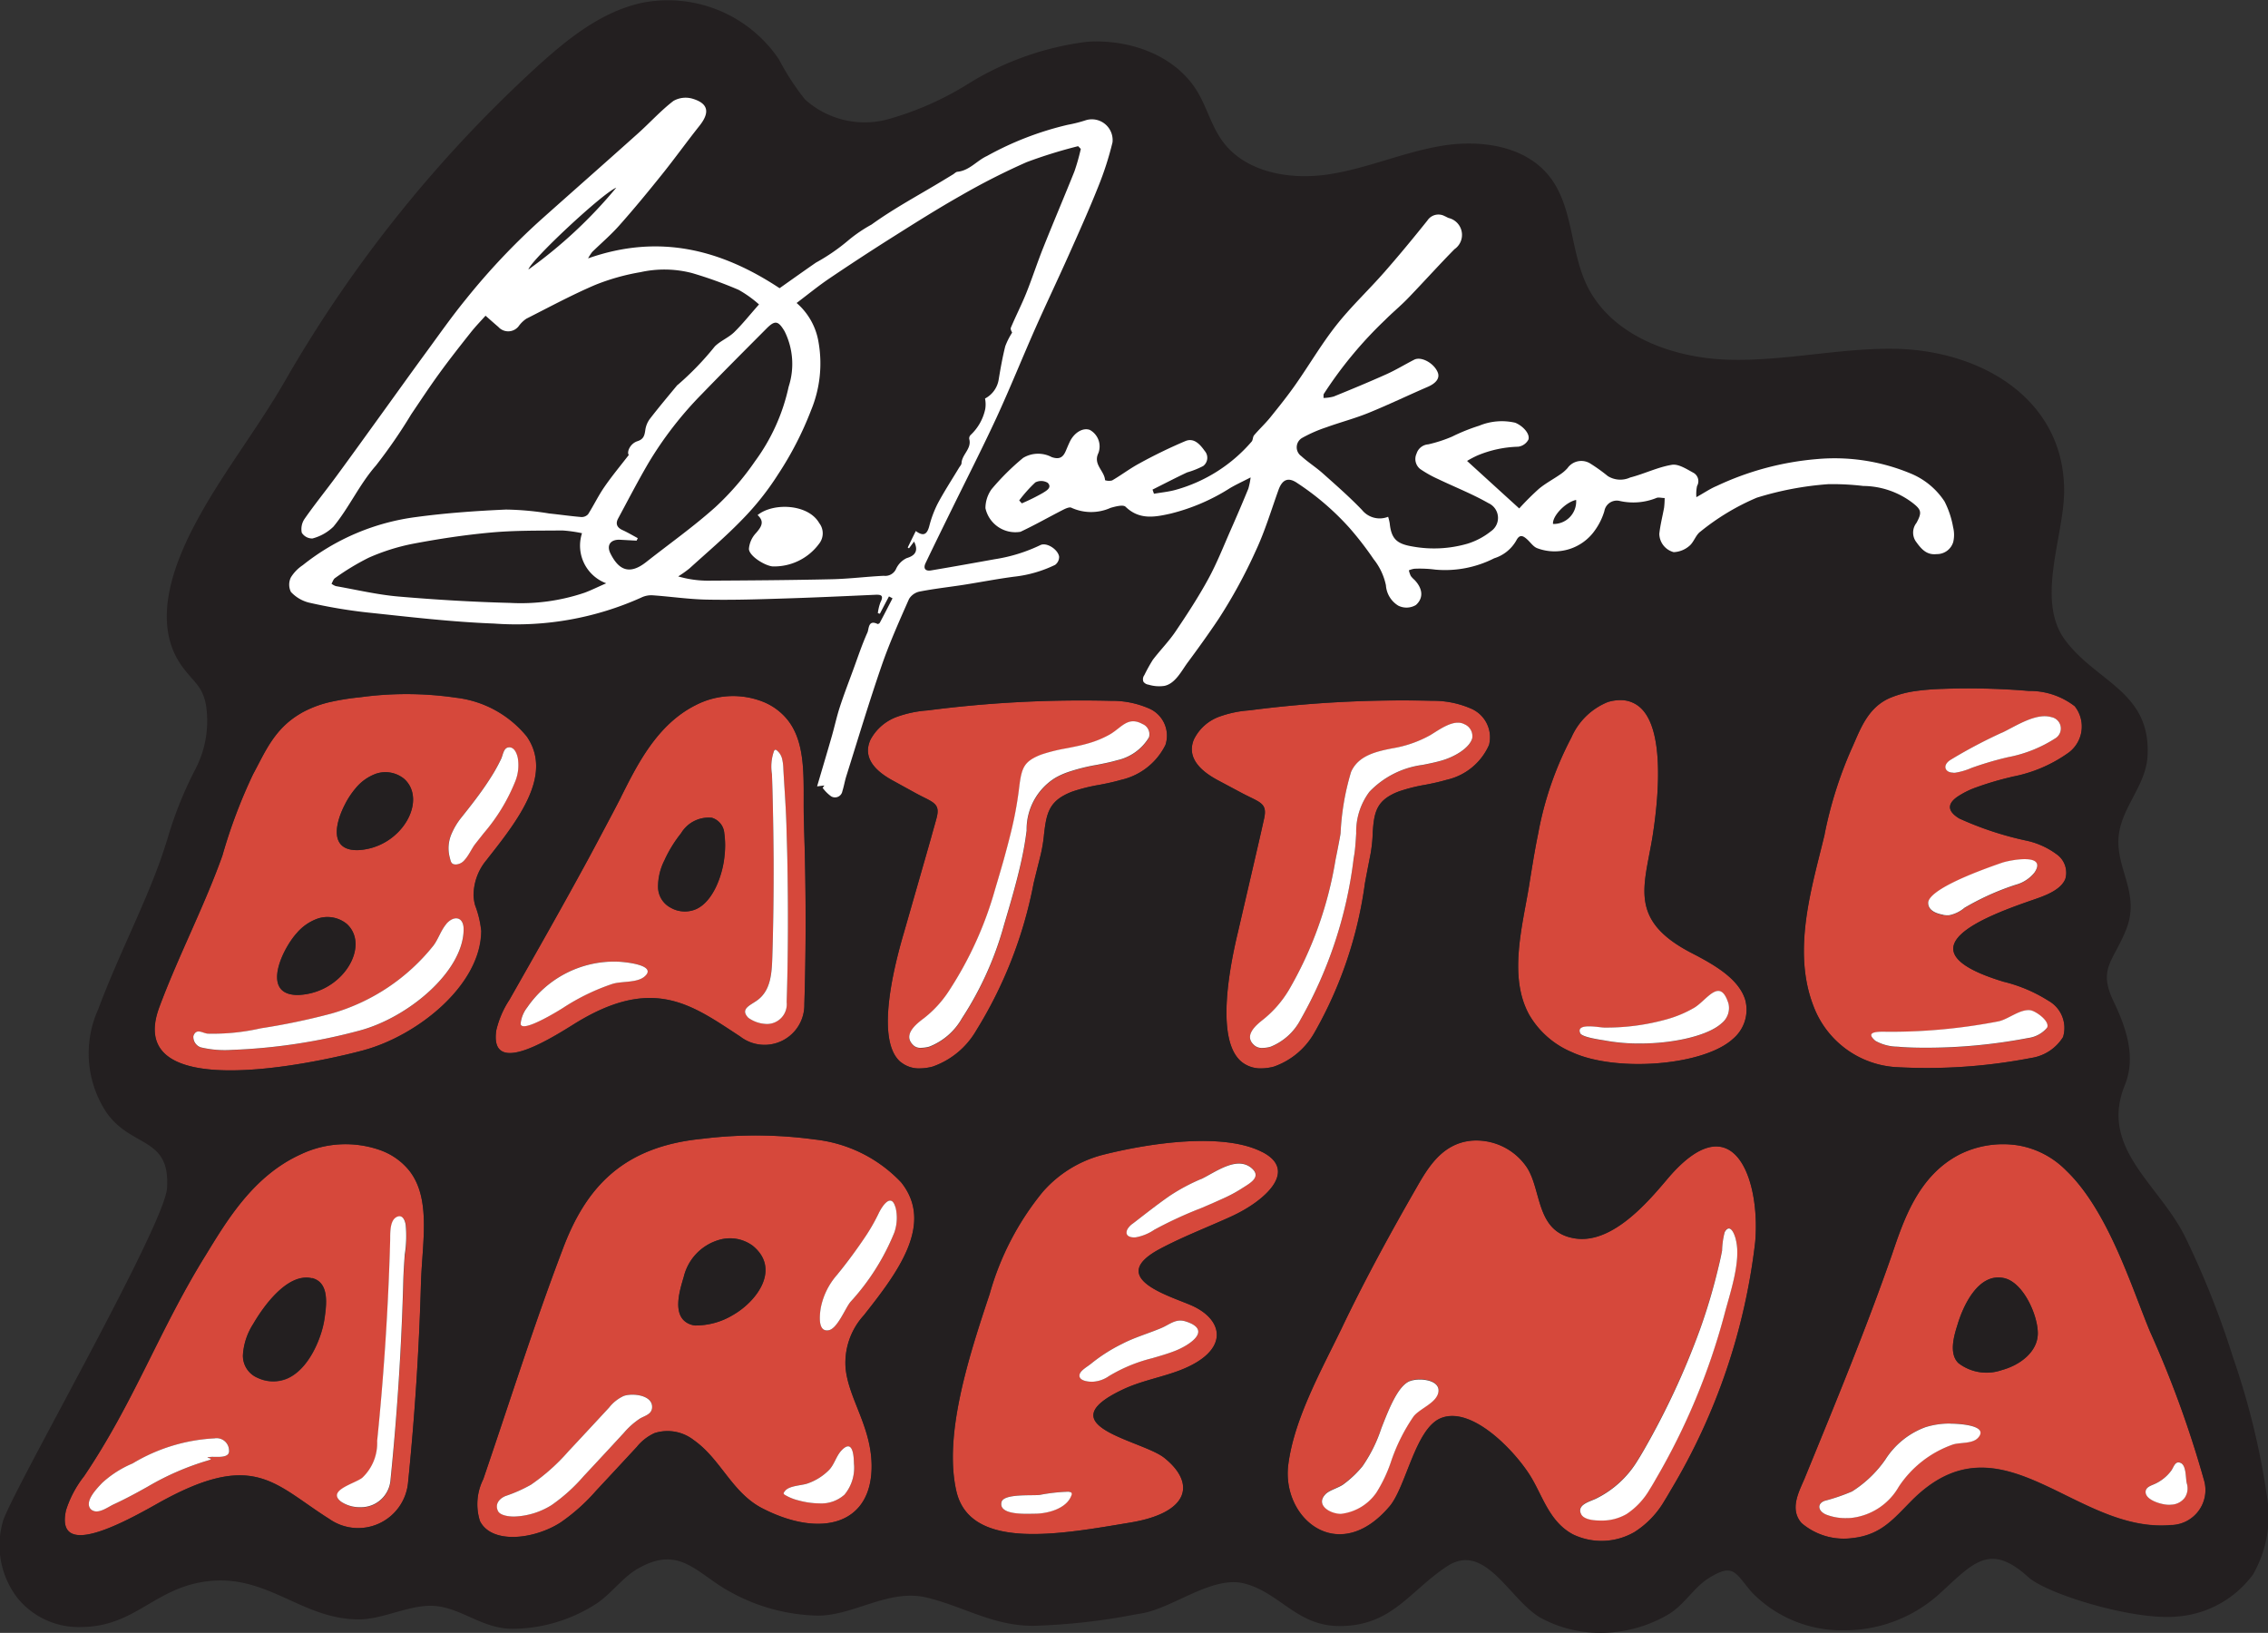 <svg viewBox="0 0 142 102.231" height="102.231" width="142" xmlns:xlink="http://www.w3.org/1999/xlink" xmlns="http://www.w3.org/2000/svg">
  <rect x="0" y="0" width="142" height="102.231" fill="#333333" stroke="none"/>
  <defs>
    <clipPath id="clip-path">
      <rect fill="none" height="102.232" width="142" data-name="Rectangle 64" id="Rectangle_64"></rect>
    </clipPath>
  </defs>
  <g clip-path="url(#clip-path)" data-name="BoSig_BA_logo_red (1)" id="BoSig_BA_logo_red_1_">
    <path fill="#d6483b" transform="translate(-18.223 -81.801)" d="M48.353,140.118a6.316,6.316,0,0,0-.389-1.641,2.821,2.821,0,0,1-.094-.593,3.441,3.441,0,0,1,.826-2.252c.038-.049.073-.1.111-.146.389-.493.788-1,1.159-1.516,1.464-2.023,2.543-4.163,1.235-6.054a6.72,6.72,0,0,0-4.427-2.429,21.48,21.48,0,0,0-5.936-.038c-.049,0-.1.01-.149.017a15.5,15.5,0,0,0-1.711.271,6.785,6.785,0,0,0-1.87.694c-.042.024-.076.049-.118.069-1.627.975-2.186,2.422-2.925,3.771a32.686,32.686,0,0,0-1.926,5.1c-1.124,3.154-2.755,6.28-3.931,9.441-2.345,6.159,9.576,3.6,12.761,2.748,3.355-.9,7.335-4.046,7.376-7.442m-1.839-6.148a4.214,4.214,0,0,1,.6-.985c.618-.781,1.235-1.565,1.773-2.4A11.361,11.361,0,0,0,49.6,129.3c.114-.243.149-.687.468-.708a.724.724,0,0,1,.083,0c.3.042.43.4.482.652a2.722,2.722,0,0,1-.153,1.468A11.654,11.654,0,0,1,48.5,133.97l-.541.687c-.2.253-.385.687-.645.975a.769.769,0,0,1-.5.288c-.278.024-.343-.094-.4-.288-.014-.052-.028-.111-.045-.173a2.257,2.257,0,0,1,.132-1.485m-6.665-1.846a5.258,5.258,0,0,1,.645-.968,2.969,2.969,0,0,1,1.273-.913,1.85,1.85,0,0,1,1.794.337c.919.86.59,2.37-.468,3.386a3.767,3.767,0,0,1-2.394,1.055,2.4,2.4,0,0,1-.42-.017c-1.367-.194-1.037-1.717-.427-2.88m-3.046,8.1a3.041,3.041,0,0,1,1.312-.913,1.914,1.914,0,0,1,1.832.337c1.461,1.346-.212,4.281-2.97,4.438a2.211,2.211,0,0,1-.43-.017c-1.86-.257-.628-2.866.257-3.848m3.948,6.1a35.786,35.786,0,0,1-8.018,1.214,6.638,6.638,0,0,1-1.943-.16.693.693,0,0,1-.461-.687.369.369,0,0,1,.042-.118c.2-.368.545-.087.847-.052a13.5,13.5,0,0,0,3.327-.333,41.711,41.711,0,0,0,4.424-.923A12.59,12.59,0,0,0,45.363,141c.309-.409.465-.954.808-1.353.468-.545,1.093-.465,1.083.361-.031,2.623-3.459,5.5-6.5,6.315" data-name="Path 78" id="Path_78"></path>
    <path fill="#d6483b" transform="translate(-102.292 -82.491)" d="M163.395,147.036a27.121,27.121,0,0,0,3.612-9.25q.177-.734.364-1.468c.031-.118.059-.236.087-.354a9.031,9.031,0,0,0,.2-1.239.479.479,0,0,1,.01-.069c.132-1.117.281-1.839,1.228-2.363h0a4.062,4.062,0,0,1,.562-.253,10.854,10.854,0,0,1,1.645-.409c.451-.087.916-.18,1.384-.316a4.108,4.108,0,0,0,2.776-2.186,1.855,1.855,0,0,0-.947-2.248,5.749,5.749,0,0,0-2.463-.514,74.8,74.8,0,0,0-11.477.6,7.179,7.179,0,0,0-1.877.385,3.088,3.088,0,0,0-1.7,1.44c-.441.944.01,1.8,1.346,2.54l1.454.8c.17.094.333.173.486.253.774.389,1.062.531.843,1.339-.083.312-.173.621-.26.93-.035.121-.066.243-.1.364l-.371,1.3-1.3,4.535c-.729,2.477-1.752,6.825-.215,8.129a1.791,1.791,0,0,0,1.19.4,3.319,3.319,0,0,0,.808-.111,5.082,5.082,0,0,0,2.713-2.231m-3.438,1.069a.66.66,0,0,1-.427-.115c-.795-.666.121-1.377.614-1.745a7.126,7.126,0,0,0,1.582-1.738,22.911,22.911,0,0,0,2.876-6.332c.18-.6.364-1.225.541-1.849.156-.548.305-1.1.441-1.662a23.1,23.1,0,0,0,.514-2.727c.135-1.162.246-1.6.937-1.985l.042-.024a3.671,3.671,0,0,1,.437-.191,10.493,10.493,0,0,1,1.554-.385c.475-.094.951-.187,1.436-.33a6.615,6.615,0,0,0,1.235-.51c.76-.416,1.152-1.2,2.1-.68a.683.683,0,0,1,.4.836,3.105,3.105,0,0,1-1.992,1.429c-.409.121-.843.2-1.263.288a11.806,11.806,0,0,0-1.832.461,5.679,5.679,0,0,0-.729.326l-.083.049a3.8,3.8,0,0,0-1.759,3.282c-.007.052-.017.108-.024.163-.069.548-.17,1.1-.291,1.662-.3,1.381-.718,2.776-1.1,4.077a20.8,20.8,0,0,1-2.658,5.884,4.028,4.028,0,0,1-2.033,1.749,2.05,2.05,0,0,1-.51.073" data-name="Path 79" id="Path_79"></path>
    <path fill="#d6483b" transform="translate(-56.213 -133.803)" d="M112.625,207.817a8.743,8.743,0,0,0-5.413-2.675,27.242,27.242,0,0,0-7.036-.042c-4.934.486-7.279,3-8.75,6.963-1.8,4.736-3.317,9.555-4.955,14.35a3.509,3.509,0,0,0-.208,2.62c.722,1.454,3.369,1.173,5.048.094a12,12,0,0,0,2.224-1.988q1.28-1.374,2.55-2.744a3.082,3.082,0,0,1,1.114-.867,2.675,2.675,0,0,1,2.45.437c1.707,1.2,2.384,3.282,4.292,4.271,3.723,1.915,6.911.992,6.846-2.744-.045-2.387-1.426-4.108-1.624-5.982a4.411,4.411,0,0,1,1.138-3.359c2.113-2.675,4.434-5.725,2.328-8.334m-16.345,14.8a4.778,4.778,0,0,0-.992.878q-1.265,1.369-2.543,2.738a10.716,10.716,0,0,1-2,1.8,4.677,4.677,0,0,1-2.349.715c-.4,0-.874-.09-1-.34-.222-.448.1-.795.472-.947a9.174,9.174,0,0,0,1.593-.708,12.515,12.515,0,0,0,2.335-2.082q1.28-1.374,2.55-2.748a2.574,2.574,0,0,1,.9-.718c.524-.2,1.877-.083,1.794.749-.042.4-.472.486-.76.663m5.8-6.474a4.5,4.5,0,0,1-2.359.642,1.322,1.322,0,0,1-.34-.087c-1.162-.482-.593-2.158-.357-2.967a3.18,3.18,0,0,1,2.179-2.293,2.4,2.4,0,0,1,2.155.371c1.717,1.416.3,3.435-1.273,4.334m7.591,9.271a2.653,2.653,0,0,1-.59,1.96,2.162,2.162,0,0,1-1.586.552,4.9,4.9,0,0,1-1.27-.18,3.151,3.151,0,0,1-.684-.246c-.295-.16-.347-.16-.17-.371.264-.316,1.017-.319,1.381-.444a3.51,3.51,0,0,0,1.353-.843c.343-.35.451-.881.791-1.235.67-.7.763.236.774.812m-1.579-8.33a.483.483,0,0,1-.094.01c-.6.021-.461-1.02-.406-1.388a4.436,4.436,0,0,1,1-2.061c.652-.822,1.3-1.648,1.87-2.533a12.734,12.734,0,0,0,.756-1.339c.222-.465.791-1.322,1.055-.385a2.771,2.771,0,0,1-.076,1.575,14.341,14.341,0,0,1-2.755,4.354c-.323.406-.808,1.658-1.35,1.766" data-name="Path 80" id="Path_80"></path>
    <path fill="#d6483b" transform="translate(-58.414 -82.025)" d="M90.317,144.6a5.862,5.862,0,0,0-.836,1.939c-.389,2.755,2.918.819,4.75-.326,5.034-3.189,7.46-1.3,10.523.7a2.49,2.49,0,0,0,4.018-2.026c.1-3.032.1-6.044.038-9.038-.01-.555-.028-1.107-.045-1.662-.007-.226-.01-.451-.017-.677-.083-2.283.257-4.774-1-6.388a3.783,3.783,0,0,0-1.527-1.152,5.1,5.1,0,0,0-4.254.2c-2.432,1.221-3.667,3.754-4.674,5.753-.385.756-.788,1.509-1.19,2.262-.295.555-.59,1.107-.888,1.662-1.586,2.921-3.241,5.832-4.9,8.75m15.488.066c.871-.618.93-1.69.965-2.758.062-2.012.09-4.035.08-6.054,0-.555-.01-1.107-.017-1.662-.017-1.239-.042-2.474-.087-3.7a2.913,2.913,0,0,1,.128-1.447c.021-.035.049-.076.09-.08a.134.134,0,0,1,.076.031.967.967,0,0,1,.34.527,2.761,2.761,0,0,1,.08.631c.059,1.114.146,2.2.184,3.31l.021.729c.017.552.035,1.107.045,1.662.066,2.963.052,5.947-.042,8.906a1.241,1.241,0,0,1-1.242,1.374,2.048,2.048,0,0,1-1.162-.389c-.524-.548.1-.763.541-1.079m-5.773-8.816s.01-.024.014-.035a8.292,8.292,0,0,1,1.01-1.624,2.007,2.007,0,0,1,1.926-.965,1.1,1.1,0,0,1,.777.965,5.517,5.517,0,0,1,.017,1.391q-.01.125-.031.271c-.139,1.006-.677,2.592-1.735,3.088a1.8,1.8,0,0,1-1.541-.049,1.478,1.478,0,0,1-.857-1.3,3.617,3.617,0,0,1,.42-1.738m-3.1,6.374c.5,0,2.734.2,1.811.954-.475.385-1.419.264-1.988.444a13.417,13.417,0,0,0-3.078,1.492c-.125.076-2.252,1.412-2.616,1.114a.163.163,0,0,1-.052-.118,1.98,1.98,0,0,1,.413-1.017,6.625,6.625,0,0,1,5.51-2.869" data-name="Path 81" id="Path_81"></path>
    <path fill="#d6483b" transform="translate(-7.64 -134.83)" d="M31.552,206.876a6.527,6.527,0,0,0-5.062.215c-2.973,1.343-4.632,4.132-5.978,6.332-2.9,4.663-4.476,9.187-7.609,13.83a6.788,6.788,0,0,0-1.131,2.134c-.666,3.032,3.366.906,5.607-.354,6.155-3.5,7.383-1.311,10.877.892a3.138,3.138,0,0,0,4.93-2.227q.64-6.313.812-12.522c.069-2.512.656-5.256-.715-7.029a4.055,4.055,0,0,0-1.728-1.266M20.821,226.049c-.576.062.4.066-.156.219a16.979,16.979,0,0,0-3.778,1.641c-.708.4-1.426.784-2.162,1.124-.33.153-.833.527-1.214.4a.453.453,0,0,1-.208-.135c-.389-.489.434-1.308.729-1.62a6.589,6.589,0,0,1,1.908-1.221,11.066,11.066,0,0,1,5.145-1.572.774.774,0,0,1,.9.749c.059.548-.843.382-1.159.416m7.127-8.594c-.16,1.062-.933,3.1-2.349,3.7a2.269,2.269,0,0,1-1.825-.052,1.5,1.5,0,0,1-.923-1.429,4.013,4.013,0,0,1,.649-1.953c.586-1.013,2.123-3.23,3.681-2.852,1.11.271.9,1.7.767,2.6m5.038-4.056c-.038.559-.076,1.107-.09,1.652-.114,4.115-.385,8.3-.8,12.435a1.843,1.843,0,0,1-1.894,1.707,2.081,2.081,0,0,1-1.187-.337c-.954-.718.874-1.138,1.322-1.513a2.993,2.993,0,0,0,.923-2.293c.423-4.181.7-8.407.815-12.567.01-.392-.038-1.235.4-1.454.375-.184.52.177.579.475a7.537,7.537,0,0,1-.062,1.894" data-name="Path 82" id="Path_82"></path>
    <path fill="#d6483b" transform="translate(-211.601 -134.838)" d="M347.567,230.314a2.191,2.191,0,0,0,2.04-2.758,66.215,66.215,0,0,0-3.4-9.364c-1.128-2.706-2.606-7.55-5.246-10.072a5.5,5.5,0,0,0-3.046-1.579,6.1,6.1,0,0,0-3.615.566c-2.613,1.343-3.515,4.132-4.264,6.332-1.627,4.663-3.546,9.305-5.447,13.951-.347.829-.965,1.919-.194,2.8a4.061,4.061,0,0,0,3.279.93c1.724-.226,2.47-1.18,3.6-2.321,5.607-5.655,10.235,2.085,16.293,1.509m-.975-2.606a2.672,2.672,0,0,0,.947-.788c.167-.229.253-.67.621-.475.319.17.285.916.347,1.218l.014.059a1.079,1.079,0,0,1-.135.892,1.118,1.118,0,0,1-.85.43,1.285,1.285,0,0,1-.163.007c-.4,0-1.381-.271-1.433-.756-.042-.375.385-.444.652-.586m-11.144-2.862c-.35.4-1.117.285-1.582.43a6.717,6.717,0,0,0-3.39,2.64,3.913,3.913,0,0,1-2.876,1.943,2.866,2.866,0,0,1-.4.024,3.317,3.317,0,0,1-1.284-.222c-.493-.212-.579-.666-.09-.854a12.037,12.037,0,0,0,1.724-.59,7.259,7.259,0,0,0,2.078-1.985,5.006,5.006,0,0,1,2.522-2.04,5.235,5.235,0,0,1,1.534-.226c.4,0,2.463.066,1.756.878m-1.218-4.656c-.663-.628-.215-1.9-.042-2.47.312-1.013,1.246-3.23,2.908-2.852,1.211.278,2.123,2.37,2.1,3.5-.024,1.1-1.076,1.939-2.259,2.259a2.893,2.893,0,0,1-2.706-.434" data-name="Path 83" id="Path_83"></path>
    <path fill="#d6483b" transform="translate(-151.752 -134.378)" d="M261.644,212.132c.347-4.028-1.433-8.827-5.562-3.869-1.166,1.37-3.376,3.98-5.683,3.65-2.495-.357-2.1-2.973-3.039-4.438a3.813,3.813,0,0,0-3.48-1.686c-1.846.177-2.738,1.711-3.473,3-1.658,2.883-3.251,5.808-4.674,8.792-1.291,2.661-2.946,5.631-3.317,8.462-.455,3.393,3.147,6.426,6.353,2.623,1.034-1.246,1.6-4.84,3.185-5.5,2.009-.833,4.857,2.259,5.746,3.834.7,1.225,1.138,2.685,2.526,3.435a4.113,4.113,0,0,0,3.893-.16,5.7,5.7,0,0,0,1.839-1.926c.142-.226.278-.458.409-.687a38.9,38.9,0,0,0,5.277-15.533m-19.836,9.4c-.118.677-1.166,1.013-1.554,1.513a11.243,11.243,0,0,0-1.423,2.869,8.872,8.872,0,0,1-.9,1.894,3.124,3.124,0,0,1-2.227,1.336c-.68,0-1.62-.559-.958-1.235.246-.25.812-.392,1.114-.611a6.8,6.8,0,0,0,1.194-1.128,9.264,9.264,0,0,0,1.183-2.38c.489-1.242,1.044-2.647,1.78-2.953.534-.222,1.936-.125,1.794.69m13.6,5.451c-.118.208-.246.423-.378.635a4.7,4.7,0,0,1-1.45,1.547,3.055,3.055,0,0,1-1.54.406c-.364,0-1.121-.01-1.308-.413-.267-.572.514-.756.913-.947a6.234,6.234,0,0,0,2.64-2.418c.149-.236.288-.472.423-.708a48.392,48.392,0,0,0,3.459-7.435,38.035,38.035,0,0,0,1.1-3.647c.108-.444.215-.888.3-1.336a5.1,5.1,0,0,1,.163-1.152c.3-.534.569-.024.7.472.347,1.357-.392,3.418-.732,4.743a41.721,41.721,0,0,1-4.285,10.253" data-name="Path 84" id="Path_84"></path>
    <path fill="#d6483b" transform="translate(-112.297 -134.452)" d="M191.345,206.589c-2.4-1.253-6.995-.6-10.024.173a7.466,7.466,0,0,0-3.744,2.325,17.533,17.533,0,0,0-3.313,6.377c-1.3,3.907-2.9,8.827-2.082,12.362.881,3.758,6.585,2.668,10.9,1.95,3.712-.621,4.087-2.474,2.116-4.049-1.37-1.1-7.432-1.988-2.606-4.275,1.162-.555,2.443-.763,3.64-1.228,3.071-1.207,2.7-3.137.687-4.032-1.374-.611-5.433-1.735-1.953-3.57,1.416-.753,2.991-1.353,4.448-2.019,2.057-.944,4.195-2.849,1.936-4.018m-11.977,21.484c-.3.84-1.5,1.148-2.3,1.148-.458,0-2.286.128-2.078-.725.132-.538,1.912-.389,2.4-.448a11,11,0,0,1,1.808-.2.185.185,0,0,1,.177.083.214.214,0,0,1-.014.139M185,217.6c.545-.229.909-.611,1.523-.42,1.738.541.219,1.506-.645,1.842-.458.18-.94.319-1.454.468a9.558,9.558,0,0,0-2.692,1.114,1.987,1.987,0,0,1-1.02.354c-.226.007-.767-.035-.826-.33-.062-.316.465-.586.673-.76a10.535,10.535,0,0,1,2-1.284c.774-.4,1.631-.645,2.439-.985m5.128-8.788a8.643,8.643,0,0,1-1.124.621c-.472.215-.958.423-1.443.631l-.059.024a25.6,25.6,0,0,0-2.921,1.35,3,3,0,0,1-1.152.475c-.337.035-.753-.076-.531-.514a1.1,1.1,0,0,1,.347-.357c.763-.579,1.513-1.183,2.3-1.728a12.6,12.6,0,0,1,1.957-1.048c.86-.4,2.248-1.5,3.185-.67.607.538-.111.919-.559,1.207" data-name="Path 85" id="Path_85"></path>
    <path fill="#d6483b" transform="translate(-212.574 -81.119)" d="M326.113,144.1a5.907,5.907,0,0,0,5.086,3.827,34.282,34.282,0,0,0,8.549-.569,2.833,2.833,0,0,0,1.992-1.312,1.95,1.95,0,0,0-.912-2.269,9.478,9.478,0,0,0-2.817-1.194c-6.752-2.051-.94-4.16,1.894-5.138.815-.281,1.714-.635,1.981-1.3a1.407,1.407,0,0,0-.562-1.551,4.9,4.9,0,0,0-1.822-.829,20.426,20.426,0,0,1-4.261-1.4c-.621-.378-.833-.819-.17-1.318a5.13,5.13,0,0,1,1.28-.642,19.452,19.452,0,0,1,2.054-.611l.16-.042a8.884,8.884,0,0,0,3.428-1.436,2.041,2.041,0,0,0,.482-2.977,4.611,4.611,0,0,0-2.88-.958c-.77-.066-1.544-.108-2.318-.135-1.03-.035-2.061-.035-3.091.007h-.052a15.581,15.581,0,0,0-1.606.132,6.422,6.422,0,0,0-1.589.42c-1.5.631-1.933,2.12-2.484,3.307a25.623,25.623,0,0,0-1.627,5.173c0,.014-.007.031-.01.045-.121.517-.26,1.058-.4,1.617-.711,2.849-1.461,6.179-.305,9.149m8.587-15.4a.485.485,0,0,0,.056-.035,30.853,30.853,0,0,1,3.161-1.669.011.011,0,0,0,.007,0c.822-.385,2.116-1.263,3.081-.975a.725.725,0,0,1,.309,1.294,8.345,8.345,0,0,1-3.036,1.218l-.087.021a20.675,20.675,0,0,0-2.182.649,4.39,4.39,0,0,1-1.017.3c-.045,0-.083,0-.125,0-.534-.014-.684-.482-.163-.8m3.23,6.447c.468-.16,2.845-.631,2.023.611a2.244,2.244,0,0,1-1.176.77,16.164,16.164,0,0,0-3.209,1.443,2.206,2.206,0,0,1-.954.465,1.519,1.519,0,0,1-.385-.021c-.4-.073-.947-.264-.937-.756.007-.343.621-1.124,4.635-2.505m-7.078,10.575a35.448,35.448,0,0,0,6.866-.656c.611-.139,1.325-.77,1.967-.694.323.038,1.249.677,1.058,1.093a1.822,1.822,0,0,1-1.18.645,33.968,33.968,0,0,1-6.467.611c-.656,0-1.228-.021-1.707-.066a2.875,2.875,0,0,1-1.395-.368c-.77-.659.4-.562.86-.562" data-name="Path 86" id="Path_86"></path>
    <path fill="#d6483b" transform="translate(-178.905 -82.505)" d="M274.906,136.336c-.09.534-.177,1.065-.26,1.6-.42,2.564-1.311,5.711,0,8.1a5.6,5.6,0,0,0,2.668,2.342c2.741,1.273,8.254.867,10.1-.836a2.38,2.38,0,0,0,.76-2.439c-.416-1.35-2-2.227-3.39-2.946-3.3-1.714-3.126-3.477-2.682-5.815.087-.468.187-.958.271-1.475.01-.059.017-.125.028-.184.382-2.5.711-6.672-.878-7.942a1.829,1.829,0,0,0-1.173-.4,2.778,2.778,0,0,0-.746.111,4.213,4.213,0,0,0-2.314,2.231,21.132,21.132,0,0,0-2.078,6c-.115.555-.215,1.11-.309,1.662m4.431,10.5a13.974,13.974,0,0,0,3.973-.531,7.022,7.022,0,0,0,1.686-.715c.795-.489,1.61-1.943,2.134-.243a1.22,1.22,0,0,1-.437,1.225c-.8.742-2.911,1.266-5.118,1.266a11.848,11.848,0,0,1-2.158-.184c-.25-.045-1.461-.2-1.575-.461-.3-.673,1.194-.354,1.492-.354" data-name="Path 87" id="Path_87"></path>
    <path fill="#d6483b" transform="translate(-140.444 -82.491)" d="M222.8,147.036a25.847,25.847,0,0,0,3.1-9.25c.09-.489.187-.978.281-1.468.024-.118.045-.236.069-.354a8.655,8.655,0,0,0,.135-1.239c0-.024,0-.045,0-.069.073-1.117.177-1.839,1.1-2.363h0a3.856,3.856,0,0,1,.548-.253,10.444,10.444,0,0,1,1.62-.409c.444-.087.906-.18,1.364-.316a3.806,3.806,0,0,0,2.654-2.186,1.952,1.952,0,0,0-1.072-2.248,5.938,5.938,0,0,0-2.491-.514,74.135,74.135,0,0,0-11.443.6,6.955,6.955,0,0,0-1.856.385,2.851,2.851,0,0,0-1.62,1.44c-.389.944.111,1.8,1.485,2.54l1.5.8c.173.094.343.173.5.253.795.389,1.093.531.916,1.339-.069.312-.139.621-.208.93l-.083.364-.3,1.3-1.051,4.535c-.593,2.477-1.37,6.825.243,8.129a1.885,1.885,0,0,0,1.214.4,3.249,3.249,0,0,0,.8-.111,4.7,4.7,0,0,0,2.588-2.231m-2.807,1a1.953,1.953,0,0,1-.5.073.735.735,0,0,1-.472-.135c-.756-.6.049-1.284.541-1.669a6.843,6.843,0,0,0,1.579-1.822,23.871,23.871,0,0,0,2.925-8.16q.13-.656.25-1.291s.028-.156.031-.156c.014-.069.021-.142.035-.215a16.039,16.039,0,0,1,.656-3.834c.451-1.03,1.568-1.28,2.574-1.478a7.481,7.481,0,0,0,2.37-.819c.541-.319,1.482-1.055,2.148-.694a.807.807,0,0,1,.493.885c-.173.614-1.086,1.141-1.856,1.374-.4.121-.826.2-1.239.288a5.612,5.612,0,0,0-3.338,1.686,4.135,4.135,0,0,0-.826,2.6c-.028.427-.049.86-.115,1.3-.017.118-.042.239-.059.357a26.886,26.886,0,0,1-3.31,10,3.621,3.621,0,0,1-1.887,1.711" data-name="Path 88" id="Path_88"></path>
    <path fill="#fff" transform="translate(-155.791 -162.565)" d="M244.054,249.037c-.736.305-1.291,1.71-1.776,2.953a9.209,9.209,0,0,1-1.183,2.38A6.562,6.562,0,0,1,239.9,255.5c-.3.219-.871.361-1.114.611-.659.677.278,1.235.958,1.235a3.13,3.13,0,0,0,2.227-1.336,9.044,9.044,0,0,0,.9-1.894,11.357,11.357,0,0,1,1.423-2.869c.389-.5,1.436-.84,1.554-1.516.142-.812-1.256-.913-1.794-.69" data-name="Path 89" id="Path_89"></path>
    <path fill="#fff" transform="translate(-186.216 -144.768)" d="M294.9,222.382c-.125-.5-.4-1.006-.7-.472a4.935,4.935,0,0,0-.163,1.152c-.083.448-.191.9-.3,1.339a36.164,36.164,0,0,1-1.1,3.647,48.051,48.051,0,0,1-3.456,7.435c-.135.236-.274.475-.423.708a6.254,6.254,0,0,1-2.64,2.418c-.4.187-1.18.375-.913.947.187.4.947.413,1.308.413a3.09,3.09,0,0,0,1.54-.406,4.636,4.636,0,0,0,1.45-1.547c.135-.212.26-.427.378-.635a41.664,41.664,0,0,0,4.285-10.253c.34-1.325,1.079-3.386.732-4.743" data-name="Path 90" id="Path_90"></path>
    <path fill="#fff" transform="translate(-107.145 -84.995)" d="M167.349,148.784a20.7,20.7,0,0,0,2.658-5.884c.385-1.3.8-2.7,1.1-4.077.121-.559.222-1.114.291-1.662.007-.052.017-.108.024-.163a3.793,3.793,0,0,1,1.759-3.282l.083-.049a4.856,4.856,0,0,1,.729-.326,11.806,11.806,0,0,1,1.832-.461c.42-.083.854-.167,1.263-.288a3.105,3.105,0,0,0,1.992-1.429.686.686,0,0,0-.4-.836c-.944-.52-1.336.264-2.1.68a6.179,6.179,0,0,1-1.235.51c-.489.146-.961.236-1.436.33a10.714,10.714,0,0,0-1.554.385,4.021,4.021,0,0,0-.437.191l-.042.024c-.69.378-.8.819-.937,1.985a23.1,23.1,0,0,1-.513,2.727c-.135.555-.285,1.11-.437,1.662-.177.625-.361,1.246-.541,1.849A22.911,22.911,0,0,1,166.579,147,7,7,0,0,1,165,148.738c-.493.368-1.409,1.079-.614,1.745a.66.66,0,0,0,.427.115,2.05,2.05,0,0,0,.51-.073,4.028,4.028,0,0,0,2.033-1.749" data-name="Path 91" id="Path_91"></path>
    <path fill="#fff" transform="translate(-147.304 -85.159)" d="M232.042,138.99c.017-.118.042-.239.059-.357.066-.444.087-.878.115-1.3a4.156,4.156,0,0,1,.826-2.6,5.612,5.612,0,0,1,3.338-1.686c.413-.083.84-.167,1.239-.288.774-.232,1.683-.763,1.86-1.374a.809.809,0,0,0-.493-.885c-.67-.357-1.606.378-2.148.694a7.314,7.314,0,0,1-2.37.819c-1.006.2-2.123.448-2.574,1.478a15.838,15.838,0,0,0-.656,3.834c-.01.073-.021.146-.035.215l-.028.156c-.08.423-.163.854-.253,1.291a23.821,23.821,0,0,1-2.925,8.16,6.905,6.905,0,0,1-1.579,1.822c-.493.385-1.3,1.062-.541,1.665a.728.728,0,0,0,.472.135,1.952,1.952,0,0,0,.5-.073,3.647,3.647,0,0,0,1.887-1.711,26.948,26.948,0,0,0,3.31-10" data-name="Path 92" id="Path_92"></path>
    <path fill="#fff" transform="translate(-186.147 -116.768)" d="M286.658,181.917a11.849,11.849,0,0,0,2.158.184c2.207,0,4.309-.52,5.118-1.266a1.22,1.22,0,0,0,.437-1.225c-.524-1.7-1.339-.246-2.134.243a7.238,7.238,0,0,1-1.686.718,13.974,13.974,0,0,1-3.973.531c-.3,0-1.79-.319-1.492.354.115.26,1.325.416,1.575.461" data-name="Path 93" id="Path_93"></path>
    <path fill="#fff" transform="translate(-127.203 -155.614)" d="M195.464,241.032c-.208.173-.736.444-.673.76.059.295.6.337.826.33a1.956,1.956,0,0,0,1.02-.354,9.765,9.765,0,0,1,2.692-1.114c.514-.149,1-.288,1.454-.468.864-.337,2.384-1.3.645-1.842-.614-.191-.978.191-1.523.42-.808.34-1.665.583-2.439.985a10.367,10.367,0,0,0-2,1.284" data-name="Path 94" id="Path_94"></path>
    <path fill="#fff" transform="translate(-117.987 -175.778)" d="M184.9,269.172a11,11,0,0,0-1.808.2c-.489.059-2.269-.09-2.4.448-.208.857,1.62.729,2.078.729.8,0,2-.309,2.3-1.148a.2.2,0,0,0,.014-.139c-.028-.062-.108-.08-.177-.083" data-name="Path 95" id="Path_95"></path>
    <path fill="#fff" transform="translate(-132.753 -137.12)" d="M207.95,210.939a12.036,12.036,0,0,0-1.957,1.048c-.788.545-1.54,1.145-2.3,1.728a1.136,1.136,0,0,0-.347.357c-.219.437.2.552.531.513a3,3,0,0,0,1.152-.475,25.6,25.6,0,0,1,2.921-1.35l.059-.024c.489-.208.975-.42,1.443-.635a8.64,8.64,0,0,0,1.124-.621c.448-.288,1.162-.67.559-1.207-.937-.829-2.325.274-3.185.67" data-name="Path 96" id="Path_96"></path>
    <path fill="#fff" transform="translate(-227.225 -101.244)" d="M348.887,158.523a1.374,1.374,0,0,0,.385.021,2.157,2.157,0,0,0,.951-.465,16.165,16.165,0,0,1,3.209-1.443,2.245,2.245,0,0,0,1.176-.77c.819-1.239-1.554-.77-2.023-.611-4.014,1.384-4.628,2.165-4.635,2.505-.01.5.538.687.937.756" data-name="Path 97" id="Path_97"></path>
    <path fill="#fff" transform="translate(-229.262 -84.396)" d="M351.554,132.776a.751.751,0,0,0,.125,0,4.182,4.182,0,0,0,1.017-.3,20.669,20.669,0,0,1,2.182-.649l.087-.021A8.345,8.345,0,0,0,358,130.587a.724.724,0,0,0-.309-1.294c-.965-.288-2.259.59-3.081.975H354.6a30.85,30.85,0,0,0-3.161,1.669.487.487,0,0,0-.056.035c-.517.323-.368.791.163.8" data-name="Path 98" id="Path_98"></path>
    <path fill="#fff" transform="translate(-220.513 -119.037)" d="M337.931,184.2a2.875,2.875,0,0,0,1.395.368c.479.045,1.055.066,1.707.066a34.007,34.007,0,0,0,6.471-.611,1.849,1.849,0,0,0,1.18-.645c.191-.42-.736-1.055-1.058-1.093-.642-.076-1.357.555-1.971.694a35.448,35.448,0,0,1-6.866.656c-.465,0-1.631-.094-.86.562" data-name="Path 99" id="Path_99"></path>
    <path fill="#fff" transform="translate(-39.7 -143.327)" d="M64.528,219.526c-.441.219-.392,1.062-.4,1.454-.114,4.157-.389,8.386-.815,12.567a2.983,2.983,0,0,1-.923,2.293c-.448.375-2.28.795-1.322,1.513a2.074,2.074,0,0,0,1.187.337,1.846,1.846,0,0,0,1.894-1.707c.42-4.136.69-8.32.8-12.435.014-.545.052-1.093.09-1.652A7.537,7.537,0,0,0,65.1,220c-.059-.3-.2-.659-.579-.475" data-name="Path 100" id="Path_100"></path>
    <path fill="#fff" transform="translate(-10.465 -169.497)" d="M23.91,259.55a11.041,11.041,0,0,0-5.145,1.572,6.589,6.589,0,0,0-1.908,1.221c-.295.316-1.117,1.131-.729,1.62a.453.453,0,0,0,.208.135c.382.132.888-.243,1.214-.4.739-.34,1.454-.725,2.162-1.124a16.911,16.911,0,0,1,3.778-1.641c.552-.153-.42-.156.156-.219.316-.035,1.221.132,1.159-.416a.778.778,0,0,0-.9-.749" data-name="Path 101" id="Path_101"></path>
    <path fill="#fff" transform="translate(-252.846 -172.332)" d="M388.618,266.545a1.312,1.312,0,0,0,.163-.007,1.113,1.113,0,0,0,.85-.43,1.054,1.054,0,0,0,.135-.892l-.014-.059c-.062-.3-.028-1.048-.347-1.218-.368-.194-.455.246-.621.475a2.671,2.671,0,0,1-.947.788c-.264.139-.69.212-.652.586.052.486,1.03.756,1.433.756" data-name="Path 102" id="Path_102"></path>
    <path fill="#fff" transform="translate(-214.393 -167.753)" d="M336.485,256.88a5.089,5.089,0,0,0-1.534.226,5.021,5.021,0,0,0-2.522,2.04,7.259,7.259,0,0,1-2.078,1.985,12.039,12.039,0,0,1-1.724.59c-.489.187-.4.642.09.854A3.306,3.306,0,0,0,330,262.8a2.863,2.863,0,0,0,.4-.024,3.916,3.916,0,0,0,2.876-1.943,6.716,6.716,0,0,1,3.39-2.64c.461-.146,1.232-.031,1.582-.43.708-.808-1.36-.878-1.756-.878" data-name="Path 103" id="Path_103"></path>
    <path fill="#fff" transform="translate(-58.564 -164.35)" d="M97.6,251.756a2.505,2.505,0,0,0-.9.718q-1.27,1.374-2.554,2.748a12.515,12.515,0,0,1-2.335,2.082,9.058,9.058,0,0,1-1.593.708c-.375.153-.694.5-.472.947.125.25.6.34,1,.34a4.688,4.688,0,0,0,2.349-.715,10.717,10.717,0,0,0,2-1.8q1.28-1.369,2.543-2.741a4.779,4.779,0,0,1,.992-.878c.288-.173.718-.26.76-.659.083-.833-1.27-.954-1.794-.749" data-name="Path 104" id="Path_104"></path>
    <path fill="#fff" transform="translate(-92.344 -170.441)" d="M144.243,262.482a3.485,3.485,0,0,1-1.353.843c-.364.125-1.114.128-1.381.444-.177.212-.125.212.17.371a3.152,3.152,0,0,0,.684.246,5.055,5.055,0,0,0,1.27.18,2.175,2.175,0,0,0,1.586-.548,2.638,2.638,0,0,0,.59-1.96c-.01-.576-.1-1.516-.774-.812-.34.357-.448.888-.791,1.235" data-name="Path 105" id="Path_105"></path>
    <path fill="#fff" transform="translate(-96.62 -141.481)" d="M152.685,217.069c-.264-.937-.833-.08-1.055.385a12.07,12.07,0,0,1-.756,1.339,30.94,30.94,0,0,1-1.87,2.533,4.42,4.42,0,0,0-1,2.061c-.056.371-.194,1.412.406,1.388a.489.489,0,0,0,.1-.01c.541-.108,1.024-1.36,1.35-1.766a14.425,14.425,0,0,0,2.755-4.354,2.8,2.8,0,0,0,.076-1.575" data-name="Path 106" id="Path_106"></path>
    <path fill="#fff" transform="translate(-61.352 -113.316)" d="M94.362,176.389a1.98,1.98,0,0,0-.413,1.017.151.151,0,0,0,.052.118c.364.3,2.495-1.034,2.616-1.114a13.418,13.418,0,0,1,3.078-1.492c.569-.18,1.513-.059,1.988-.444.923-.753-1.312-.954-1.811-.954a6.617,6.617,0,0,0-5.51,2.869" data-name="Path 107" id="Path_107"></path>
    <path fill="#fff" transform="translate(-87.804 -88.35)" d="M135.816,152.461a1.24,1.24,0,0,0,1.242-1.374c.094-2.96.1-5.943.042-8.906-.01-.555-.028-1.107-.045-1.662-.007-.243-.01-.486-.021-.729-.038-1.114-.125-2.2-.184-3.31a2.97,2.97,0,0,0-.08-.631.967.967,0,0,0-.34-.527.134.134,0,0,0-.076-.031c-.042,0-.069.042-.09.08a2.913,2.913,0,0,0-.128,1.447c.045,1.228.069,2.463.087,3.7.007.555.014,1.107.017,1.662.007,2.019-.017,4.042-.08,6.054-.035,1.069-.094,2.141-.965,2.758-.444.316-1.065.531-.541,1.079a2.048,2.048,0,0,0,1.162.389" data-name="Path 108" id="Path_108"></path>
    <path fill="#fff" transform="translate(-22.772 -108.216)" d="M50.72,166.061c-.343.4-.5.944-.808,1.353a12.576,12.576,0,0,1-6.394,4.261,41.708,41.708,0,0,1-4.424.923,13.48,13.48,0,0,1-3.327.333c-.305-.035-.645-.316-.847.052a.4.4,0,0,0-.042.118.693.693,0,0,0,.461.687,6.522,6.522,0,0,0,1.943.16,35.786,35.786,0,0,0,8.018-1.214c3.043-.819,6.471-3.692,6.5-6.315.01-.826-.614-.906-1.083-.361" data-name="Path 109" id="Path_109"></path>
    <path fill="#fff" transform="translate(-52.848 -88.06)" d="M81.045,141.891c.052.194.121.312.4.288a.761.761,0,0,0,.5-.288c.26-.288.448-.722.645-.975.177-.226.361-.455.541-.687a11.6,11.6,0,0,0,1.981-3.258,2.726,2.726,0,0,0,.153-1.468c-.056-.25-.184-.611-.482-.652a.348.348,0,0,0-.083,0c-.319.021-.357.465-.468.708a10.848,10.848,0,0,1-.722,1.284c-.538.84-1.155,1.624-1.773,2.4a4.334,4.334,0,0,0-.6.985A2.265,2.265,0,0,0,81,141.717c.017.062.031.121.045.173" data-name="Path 110" id="Path_110"></path>
    <path fill="#231f20" transform="translate(-32.665 -108.074)" d="M50.988,170.349a2.21,2.21,0,0,0,.43.017c2.758-.16,4.431-3.091,2.97-4.441a1.916,1.916,0,0,0-1.832-.337,3.071,3.071,0,0,0-1.312.912c-.885.982-2.113,3.591-.257,3.848" data-name="Path 111" id="Path_111"></path>
    <path fill="#231f20" transform="translate(-79.925 -145.933)" d="M127.07,223.944a2.4,2.4,0,0,0-2.155-.371,3.186,3.186,0,0,0-2.179,2.293c-.232.808-.8,2.484.357,2.967a1.322,1.322,0,0,0,.34.087,4.5,4.5,0,0,0,2.359-.642c1.579-.9,2.991-2.918,1.273-4.334" data-name="Path 112" id="Path_112"></path>
    <path fill="#231f20" transform="translate(-230.135 -150.543)" d="M357.723,234.066c.028-1.128-.888-3.22-2.1-3.5-1.658-.378-2.6,1.835-2.908,2.852-.177.569-.621,1.846.042,2.47a2.893,2.893,0,0,0,2.706.434c1.18-.319,2.231-1.159,2.259-2.259" data-name="Path 113" id="Path_113"></path>
    <path fill="#231f20" transform="translate(-28.623 -150.543)" d="M48.16,230.569c-1.558-.378-3.095,1.839-3.681,2.852a4.061,4.061,0,0,0-.649,1.953,1.487,1.487,0,0,0,.923,1.429,2.269,2.269,0,0,0,1.825.052c1.419-.593,2.193-2.633,2.349-3.7.132-.9.343-2.325-.767-2.6" data-name="Path 114" id="Path_114"></path>
    <path fill="#231f20" transform="translate(-39.689 -91.003)" d="M61.735,144.209a2.4,2.4,0,0,0,.42.017,3.767,3.767,0,0,0,2.394-1.055c1.058-1.017,1.388-2.526.468-3.386a1.846,1.846,0,0,0-1.794-.337,2.969,2.969,0,0,0-1.273.913,5.258,5.258,0,0,0-.645.968c-.611,1.162-.94,2.685.427,2.88" data-name="Path 115" id="Path_115"></path>
    <path fill="#231f20" transform="translate(-77.547 -96.295)" d="M119.609,153.165a1.784,1.784,0,0,0,1.54.045c1.058-.493,1.6-2.082,1.735-3.088.014-.094.024-.187.031-.271a5.517,5.517,0,0,0-.017-1.391,1.092,1.092,0,0,0-.777-.965,2.014,2.014,0,0,0-1.926.965,7.971,7.971,0,0,0-1.01,1.624.145.145,0,0,0-.014.035,3.708,3.708,0,0,0-.42,1.738,1.478,1.478,0,0,0,.857,1.3" data-name="Path 116" id="Path_116"></path>
    <path fill="#231f20" transform="translate(0.006 -0.014)" d="M141.914,93.585a47.155,47.155,0,0,0-2.1-8.556,54.74,54.74,0,0,0-3-7.56c-1.62-3.3-5.4-5.558-3.785-9.514.722-1.773.076-3.612-.7-5.239-1-2.078-.01-2.5.788-4.517.906-2.28-.708-3.827-.465-5.9.2-1.763,1.7-3.119,1.8-4.955.219-4.042-3.227-4.621-5.177-7.279-1.842-2.512-.028-6.537-.045-9.371-.031-5.791-5.326-8.788-10.7-8.844-3.487-.038-6.95.808-10.433.68s-7.272-1.544-8.768-4.694c-1.034-2.179-.836-4.906-2.339-6.793-1.523-1.915-4.316-2.3-6.728-1.9s-4.691,1.429-7.109,1.79-5.215-.125-6.641-2.113c-.677-.94-.965-2.106-1.565-3.095C73.57,3.462,70.7,2.453,68.06,2.63a18.422,18.422,0,0,0-7.428,2.62,19.2,19.2,0,0,1-5.069,2.238,5.578,5.578,0,0,1-5.173-1.253,15.9,15.9,0,0,1-1.624-2.5A8.38,8.38,0,0,0,40.258.177c-2.6.538-4.767,2.3-6.728,4.091A82.012,82.012,0,0,0,17.845,23.853c-1.672,2.908-3.768,5.583-5.367,8.473C10.985,35.018,9.372,38.89,11.37,41.7c.736,1.034,1.294,1.225,1.523,2.47a6.523,6.523,0,0,1-.656,3.98,24.122,24.122,0,0,0-1.773,4.434c-.139.43-.274.86-.42,1.266C9.5,55.371,8.824,56.908,8.1,58.535c-.673,1.52-1.37,3.091-1.96,4.677a6.694,6.694,0,0,0,.5,6.422c1.568,2.28,4.018,1.509,3.813,4.76C10.305,76.792.483,93.842.16,95.327a5.4,5.4,0,0,0,.909,4.712,4.923,4.923,0,0,0,3.952,1.842c3.494,0,4.642-2.522,8.088-2.88,3.7-.382,5.8,2.4,9.351,2.4,1.613,0,3.366-1.041,4.944-.822,1.634.226,2.855,1.412,4.691,1.412a9.75,9.75,0,0,0,5.215-1.558c.923-.6,1.638-1.624,2.547-2.165,2.741-1.624,3.765.326,5.975,1.475a11.767,11.767,0,0,0,5.364,1.423c2.276,0,4.434-1.7,6.821-1.131,2.328.562,4.122,1.769,6.669,1.769a39.116,39.116,0,0,0,6.329-.7l.434-.073c2.005-.337,4.451-2.4,6.464-1.874,2.234.583,3.272,2.661,5.95,2.661,3.275,0,4.34-2.155,6.717-3.73,2.436-1.617,3.959,2.182,5.933,3.248a7.811,7.811,0,0,0,3.688.909,8.393,8.393,0,0,0,4.268-1.166c.985-.593,1.568-1.676,2.529-2.273,1.568-.971,1.645-.288,2.679.9a7.83,7.83,0,0,0,5.829,2.377,8.539,8.539,0,0,0,1.089-.069,8.808,8.808,0,0,0,4.837-2.221c2.1-1.915,3.13-3.237,5.555-1.037,1.089.989,5.857,2.495,8.688,2.495.222,0,.451-.01.677-.031a6.51,6.51,0,0,0,4.708-2.637,7.369,7.369,0,0,0,.85-5M116.065,96.3a4.067,4.067,0,0,1-3.279-.93c-.767-.885-.149-1.974.2-2.8,1.9-4.646,3.82-9.288,5.447-13.951.746-2.2,1.652-4.989,4.264-6.332a6.1,6.1,0,0,1,3.615-.566,5.5,5.5,0,0,1,3.046,1.579c2.64,2.522,4.118,7.369,5.246,10.072a66.69,66.69,0,0,1,3.4,9.368,2.191,2.191,0,0,1-2.04,2.758c-6.058.576-10.683-7.165-16.29-1.513-1.135,1.142-1.877,2.092-3.6,2.321m-13.715-.389a4.113,4.113,0,0,1-3.893.16c-1.388-.749-1.828-2.207-2.526-3.435-.892-1.575-3.74-4.663-5.746-3.83-1.586.656-2.155,4.254-3.185,5.5-3.2,3.8-6.807.77-6.353-2.623.371-2.831,2.023-5.8,3.317-8.462,1.423-2.984,3.015-5.905,4.674-8.792.736-1.294,1.627-2.828,3.473-3a3.82,3.82,0,0,1,3.48,1.686c.94,1.464.545,4.08,3.039,4.438,2.307.33,4.521-2.276,5.687-3.65,4.125-4.958,5.905-.16,5.562,3.869A38.829,38.829,0,0,1,104.609,93.3c-.132.229-.267.458-.409.687a5.7,5.7,0,0,1-1.839,1.926M77.105,76.164c-1.457.666-3.029,1.266-4.448,2.019-3.48,1.835.576,2.96,1.953,3.57,2.016.9,2.384,2.824-.69,4.032-1.194.468-2.474.673-3.636,1.228-4.823,2.286,1.235,3.171,2.606,4.275,1.971,1.575,1.6,3.431-2.116,4.049-4.313.718-10.017,1.808-10.9-1.95-.819-3.536.784-8.459,2.082-12.362a17.586,17.586,0,0,1,3.313-6.377,7.466,7.466,0,0,1,3.744-2.325c3.029-.767,7.619-1.423,10.024-.173,2.259,1.169.121,3.074-1.936,4.014M52.94,85.719c.2,1.874,1.579,3.594,1.624,5.982.069,3.737-3.119,4.66-6.846,2.744-1.908-.989-2.585-3.071-4.292-4.271a2.663,2.663,0,0,0-2.45-.437,3.045,3.045,0,0,0-1.114.867q-1.27,1.374-2.55,2.744a11.876,11.876,0,0,1-2.224,1.988c-1.679,1.076-4.327,1.36-5.045-.094a3.466,3.466,0,0,1,.208-2.616c1.638-4.795,3.157-9.614,4.955-14.35,1.471-3.966,3.82-6.478,8.75-6.963a27.242,27.242,0,0,1,7.036.042,8.734,8.734,0,0,1,5.413,2.675c2.1,2.613-.219,5.662-2.328,8.334a4.411,4.411,0,0,0-1.138,3.359M26.349,80.359q-.172,6.209-.812,12.522a3.139,3.139,0,0,1-4.93,2.231c-3.494-2.2-4.719-4.393-10.874-.892-2.241,1.263-6.273,3.39-5.607.354A6.754,6.754,0,0,1,5.257,92.44c3.137-4.642,4.715-9.167,7.609-13.83,1.346-2.2,3-4.989,5.978-6.332a6.511,6.511,0,0,1,5.062-.215,4.1,4.1,0,0,1,1.731,1.266c1.37,1.773.784,4.517.715,7.029m-3.6-14.586c-3.189.854-15.107,3.411-12.761-2.748,1.176-3.157,2.807-6.283,3.931-9.441a33.019,33.019,0,0,1,1.922-5.1c.736-1.35,1.294-2.8,2.925-3.771.038-.024.076-.049.118-.073a6.9,6.9,0,0,1,1.87-.694,15.365,15.365,0,0,1,1.711-.271c.049,0,.1-.01.149-.017a21.214,21.214,0,0,1,5.936.038,6.712,6.712,0,0,1,4.427,2.429c1.3,1.891.226,4.032-1.235,6.054-.375.517-.77,1.024-1.159,1.516-.038.049-.073.1-.111.146a3.459,3.459,0,0,0-.826,2.252,2.821,2.821,0,0,0,.094.593,6.316,6.316,0,0,1,.389,1.641c-.042,3.4-4.025,6.54-7.376,7.442M38.874,49.92c1.006-2,2.245-4.535,4.674-5.753a5.1,5.1,0,0,1,4.254-.2,3.765,3.765,0,0,1,1.53,1.152c1.253,1.61.913,4.1,1,6.388.007.226.01.451.017.677.017.552.035,1.107.045,1.662q.1,4.491-.038,9.038a2.491,2.491,0,0,1-4.018,2.026c-3.064-2-5.485-3.889-10.523-.7-1.835,1.148-5.138,3.084-4.75.326a5.935,5.935,0,0,1,.836-1.939c1.655-2.914,3.313-5.829,4.9-8.75.3-.552.593-1.107.888-1.662.4-.753.8-1.506,1.19-2.262M56.381,66.508c-1.537-1.3-.517-5.652.215-8.129l1.3-4.535.371-1.3c.035-.121.069-.243.1-.364.087-.309.177-.621.26-.93.219-.808-.069-.954-.843-1.339-.153-.076-.316-.16-.486-.253l-1.454-.8c-1.336-.739-1.783-1.593-1.346-2.54a3.064,3.064,0,0,1,1.7-1.44,7.151,7.151,0,0,1,1.877-.385,74.779,74.779,0,0,1,11.477-.6,5.76,5.76,0,0,1,2.463.514,1.856,1.856,0,0,1,.947,2.248,4.108,4.108,0,0,1-2.776,2.186,14.046,14.046,0,0,1-1.381.316,10.959,10.959,0,0,0-1.645.409,3.85,3.85,0,0,0-.562.253h0c-.951.524-1.1,1.246-1.228,2.363,0,.024-.007.045-.007.069a9.7,9.7,0,0,1-.2,1.239c-.031.118-.059.236-.087.354-.121.489-.246.978-.364,1.468a27.219,27.219,0,0,1-3.612,9.25,5.1,5.1,0,0,1-2.713,2.231,3.159,3.159,0,0,1-.808.111,1.791,1.791,0,0,1-1.19-.4m23.368.288a3.094,3.094,0,0,1-.8.111,1.885,1.885,0,0,1-1.214-.4c-1.61-1.3-.833-5.652-.239-8.129l1.051-4.535.3-1.3.083-.364c.069-.309.142-.621.208-.93.173-.808-.121-.954-.916-1.339-.156-.076-.323-.16-.5-.253l-1.5-.8c-1.374-.739-1.874-1.593-1.485-2.54a2.851,2.851,0,0,1,1.62-1.44,6.928,6.928,0,0,1,1.856-.385,74.135,74.135,0,0,1,11.443-.6,5.938,5.938,0,0,1,2.491.514,1.953,1.953,0,0,1,1.072,2.248,3.806,3.806,0,0,1-2.654,2.186,13.733,13.733,0,0,1-1.364.316,10.445,10.445,0,0,0-1.62.409,3.507,3.507,0,0,0-.548.253h0c-.919.524-1.027,1.246-1.1,2.363a.465.465,0,0,1,0,.069,9.248,9.248,0,0,1-.135,1.239c-.024.118-.045.236-.069.354q-.146.734-.281,1.468a25.8,25.8,0,0,1-3.1,9.25,4.7,4.7,0,0,1-2.588,2.231m20.925-22.833a2.646,2.646,0,0,1,.746-.111,1.829,1.829,0,0,1,1.173.4c1.593,1.273,1.259,5.444.878,7.945-.01.062-.017.125-.028.184-.083.517-.184,1.01-.271,1.475-.441,2.339-.611,4.1,2.682,5.815,1.391.718,2.977,1.6,3.39,2.946a2.382,2.382,0,0,1-.76,2.439c-1.846,1.7-7.359,2.11-10.1.836a5.581,5.581,0,0,1-2.668-2.342c-1.312-2.387-.42-5.531,0-8.1.083-.527.17-1.062.26-1.6.094-.552.194-1.107.309-1.662a20.919,20.919,0,0,1,2.078-6,4.2,4.2,0,0,1,2.311-2.231m13.542,8.272s.007-.031.01-.045a25.554,25.554,0,0,1,1.627-5.173c.552-1.187.985-2.675,2.484-3.307a6.423,6.423,0,0,1,1.589-.42c.527-.076,1.069-.111,1.606-.135h.052c1.03-.042,2.061-.042,3.091-.007.774.024,1.547.066,2.318.135a4.591,4.591,0,0,1,2.88.958,2.041,2.041,0,0,1-.482,2.977,8.862,8.862,0,0,1-3.428,1.436l-.16.042a19.213,19.213,0,0,0-2.054.611,5.38,5.38,0,0,0-1.28.642c-.663.5-.451.937.17,1.318a20.425,20.425,0,0,0,4.261,1.4,4.888,4.888,0,0,1,1.825.833,1.407,1.407,0,0,1,.562,1.551c-.267.67-1.166,1.024-1.981,1.3-2.838.978-8.65,3.088-1.894,5.138a9.3,9.3,0,0,1,2.817,1.194,1.95,1.95,0,0,1,.916,2.273,2.848,2.848,0,0,1-1.992,1.308,34.282,34.282,0,0,1-8.549.569A5.914,5.914,0,0,1,113.536,63c-1.155-2.97-.4-6.3.305-9.149.139-.559.278-1.1.4-1.617" data-name="Path 117" id="Path_117"></path>
    <path fill="#fff" transform="translate(-34.061 -11.521)" d="M73.427,40c-.132-.163.073-.7.538-.854.4-.125.451-.368.5-.708a1.517,1.517,0,0,1,.291-.7c.548-.711,1.128-1.4,1.7-2.092a.156.156,0,0,1,.045-.035,18.233,18.233,0,0,0,2.314-2.4c.35-.35.857-.545,1.214-.892.527-.514.985-1.1,1.554-1.738a7.219,7.219,0,0,0-1.277-.913,25.657,25.657,0,0,0-2.918-1.051,6.9,6.9,0,0,0-3.227-.056,13.681,13.681,0,0,0-2.838.8c-1.468.628-2.88,1.391-4.306,2.113a1.909,1.909,0,0,0-.448.423.829.829,0,0,1-1.308.09c-.25-.212-.493-.43-.8-.7-.267.3-.625.666-.937,1.062-.673.85-1.343,1.7-1.981,2.581-.6.826-1.162,1.683-1.735,2.529a32.435,32.435,0,0,1-2.21,3.209c-1.041,1.187-1.672,2.626-2.661,3.827a2.966,2.966,0,0,1-1.312.739.765.765,0,0,1-.67-.361,1.14,1.14,0,0,1,.173-.864c.631-.906,1.329-1.766,1.985-2.658,1.02-1.388,2.026-2.79,3.036-4.188.84-1.162,1.672-2.328,2.519-3.483s1.652-2.307,2.543-3.4a42.408,42.408,0,0,1,4.674-4.962C69.922,23.5,71.969,21.7,74,19.879c.749-.67,1.426-1.426,2.221-2.037a1.54,1.54,0,0,1,1.221-.135c.978.3,1.069.864.413,1.69-.795,1-1.54,2.04-2.339,3.036-.871,1.086-1.756,2.162-2.679,3.2-.524.593-1.131,1.11-1.7,1.665a3.078,3.078,0,0,0-.257.4c4.438-1.561,8.317-.562,11.991,1.867.732-.517,1.5-1.065,2.273-1.6A12.233,12.233,0,0,0,87.2,26.548a9.1,9.1,0,0,1,1.429-.968c1.384-1,2.908-1.815,4.375-2.7l.722-.437c.094-.056.18-.156.278-.167.753-.073,1.211-.694,1.846-.985a19.629,19.629,0,0,1,5.066-1.957,8.626,8.626,0,0,0,1.135-.288,1.3,1.3,0,0,1,1.665,1.384,19.7,19.7,0,0,1-.888,2.762c-.579,1.454-1.221,2.883-1.86,4.313-.68,1.523-1.4,3.029-2.078,4.556-.829,1.874-1.593,3.778-2.453,5.642-.9,1.936-1.867,3.834-2.807,5.749-.541,1.1-1.086,2.21-1.617,3.32-.163.34-.014.524.347.461,1.329-.222,2.654-.461,3.98-.7a10.111,10.111,0,0,0,2.852-.881c.392-.2,1.107.264,1.18.715a.618.618,0,0,1-.25.52,7.852,7.852,0,0,1-2.585.742c-1.051.139-2.1.343-3.143.507-.916.142-1.839.243-2.748.42a1.022,1.022,0,0,0-.67.465c-.611,1.384-1.232,2.772-1.724,4.2-.784,2.276-1.478,4.587-2.2,6.884-.1.312-.149.638-.25.951a.468.468,0,0,1-.708.319,2.451,2.451,0,0,1-.527-.527l.108-.149-.455.056c.319-1.089.625-2.106.916-3.123.177-.614.309-1.239.507-1.846.253-.777.548-1.54.829-2.307.291-.791.555-1.593.9-2.359.1-.222.038-.819.631-.534.031.014.118-.031.139-.069.274-.51.538-1.027.8-1.537l-.222-.118c-.191.361-.382.722-.569,1.083-.042-.01-.087-.021-.128-.035a2.952,2.952,0,0,1,.16-.67c.232-.455.042-.5-.361-.479-1.971.09-3.945.18-5.919.239-1.537.049-3.078.094-4.615.062-1.128-.024-2.255-.194-3.383-.271a1.423,1.423,0,0,0-.7.146,19.1,19.1,0,0,1-9.208,1.624c-2.672-.1-5.34-.42-8-.7a32.2,32.2,0,0,1-3.591-.611,2.294,2.294,0,0,1-1.131-.67,1.024,1.024,0,0,1,0-.912,2.482,2.482,0,0,1,.739-.76,14.308,14.308,0,0,1,7.127-3.019c1.856-.25,3.733-.382,5.6-.465a18.381,18.381,0,0,1,2.71.246c.67.069,1.336.167,2.009.222a.542.542,0,0,0,.423-.177c.357-.562.645-1.169,1.024-1.714.458-.666.978-1.291,1.53-2.005m10.506-9.5a4.112,4.112,0,0,1,1.367,2.45,7.664,7.664,0,0,1-.468,4.261,20.89,20.89,0,0,1-2.064,4.011,17.189,17.189,0,0,1-2.217,2.8c-1.044,1.086-2.2,2.064-3.32,3.081a6.691,6.691,0,0,1-.718.51,6.654,6.654,0,0,0,1.849.267c2.588-.014,5.18-.031,7.768-.09,1.086-.024,2.168-.163,3.254-.215a.742.742,0,0,0,.763-.416,1.383,1.383,0,0,1,.67-.69c.545-.16.749-.465.465-1.037-.114.149-.215.288-.319.423-.028-.017-.056-.031-.08-.049.16-.326.319-.656.507-1.034.5.371.708.184.84-.295a6.934,6.934,0,0,1,.527-1.416c.409-.767.888-1.5,1.336-2.245.059-.1.156-.194.16-.291.021-.552.652-.906.482-1.516a.3.3,0,0,1,.094-.257,3.109,3.109,0,0,0,.909-1.62,1.833,1.833,0,0,0-.014-.656,1.631,1.631,0,0,0,.857-1.2c.114-.694.239-1.388.409-2.071a4.476,4.476,0,0,1,.43-.854c-.017-.056-.121-.208-.08-.305.305-.725.666-1.429.961-2.158.385-.958.7-1.943,1.086-2.9.631-1.582,1.3-3.147,1.933-4.729a12.886,12.886,0,0,0,.4-1.412c-.056-.056-.111-.114-.167-.17a29.914,29.914,0,0,0-3.223,1,42.763,42.763,0,0,0-4.094,2.078c-1.468.829-2.894,1.731-4.32,2.63q-1.993,1.259-3.945,2.578c-.687.465-1.329.992-2.047,1.534m-9.94,14.721c-.024.052-.049.1-.076.156-.35-.017-.7-.038-1.048-.056-.576-.024-.85.333-.59.857.507,1.02,1.176,1.374,2.231.545,1.454-1.145,2.97-2.217,4.344-3.449a16.955,16.955,0,0,0,2.474-2.862,12.234,12.234,0,0,0,2.11-4.674,4.59,4.59,0,0,0-.257-3.473c-.389-.649-.59-.715-1.141-.156-1.346,1.353-2.7,2.706-4.025,4.077a22.923,22.923,0,0,0-3.355,4.33c-.666,1.138-1.273,2.311-1.9,3.477-.173.323-.073.566.274.722.326.149.642.337.958.507m-3.5-.312a8.406,8.406,0,0,0-1.214-.17c-1.478.014-2.963-.007-4.434.125-1.658.149-3.313.4-4.951.711a13.012,13.012,0,0,0-2.751.871,15.357,15.357,0,0,0-2.1,1.27c-.108.069-.153.236-.226.357a.981.981,0,0,0,.267.149c1.3.229,2.6.538,3.914.652,2.328.2,4.663.34,7,.4a12.437,12.437,0,0,0,4.656-.635c.423-.156.829-.361,1.364-.593a2.513,2.513,0,0,1-1.52-3.126m2.148-21.643c-.847.333-5.354,4.545-5.5,5.125a29.2,29.2,0,0,0,5.5-5.125" data-name="Path 118" id="Path_118"></path>
    <path fill="#fff" transform="translate(-116.136 -25.27)" d="M207.99,54.13c1.128,1.027,2.193,2,3.265,2.973a17.05,17.05,0,0,1,1.228-1.225c.409-.343.9-.6,1.339-.906a2.339,2.339,0,0,0,.455-.392,1.058,1.058,0,0,1,1.44-.281,10.805,10.805,0,0,1,1.083.777,1.476,1.476,0,0,0,1.4.09c.881-.226,1.724-.649,2.613-.795.413-.069.926.271,1.35.5a.6.6,0,0,1,.226.826,2.4,2.4,0,0,0-.042.7c.5-.278.864-.531,1.27-.7a18.251,18.251,0,0,1,6.263-1.683,12.371,12.371,0,0,1,5.881.9,4.64,4.64,0,0,1,2.123,1.752,5.723,5.723,0,0,1,.538,1.617,1.962,1.962,0,0,1,.007.919,1.061,1.061,0,0,1-1.044.76c-.649.073-.985-.357-1.308-.808a.986.986,0,0,1,.049-1.145c.357-.656.312-.826-.257-1.266a5.169,5.169,0,0,0-3.074-1.048,16.223,16.223,0,0,0-2.2-.111,19.844,19.844,0,0,0-4.469.847,14.666,14.666,0,0,0-3.518,2.116c-.3.208-.416.666-.7.9a1.6,1.6,0,0,1-.982.392,1.207,1.207,0,0,1-.9-1.148c.059-.552.2-1.093.3-1.641a5.792,5.792,0,0,0,.035-.6c-.2,0-.392-.062-.524,0a3.861,3.861,0,0,1-2.29.184.788.788,0,0,0-.961.635A4.008,4.008,0,0,1,216,58.464a3.08,3.08,0,0,1-3.636,1.121c-.243-.1-.416-.375-.628-.559-.239-.212-.451-.323-.659.073a2.413,2.413,0,0,1-1.388,1.124,6.786,6.786,0,0,1-3.681.711,7.5,7.5,0,0,0-1.312-.056,1.324,1.324,0,0,0-.35.1,1.665,1.665,0,0,0,.118.35,1.545,1.545,0,0,0,.232.246c.5.52.6,1.117.09,1.575a1.154,1.154,0,0,1-1.1.042,1.618,1.618,0,0,1-.777-1.277,3.881,3.881,0,0,0-.77-1.634,20.3,20.3,0,0,0-1.523-1.971,16.7,16.7,0,0,0-3.244-2.786c-.572-.4-.951-.243-1.19.423-.455,1.266-.843,2.567-1.412,3.785a32.151,32.151,0,0,1-2.345,4.3c-.614.916-1.256,1.811-1.915,2.7-.385.514-.781,1.343-1.475,1.482a2.264,2.264,0,0,1-.985-.076.477.477,0,0,1-.323-.184.426.426,0,0,1,.056-.413,10.317,10.317,0,0,1,.531-.958c.465-.611,1.013-1.162,1.44-1.8.718-1.065,1.423-2.144,2.037-3.272.538-.985.951-2.04,1.405-3.071q.567-1.28,1.1-2.578a4.6,4.6,0,0,0,.142-.7c-.534.274-.933.455-1.308.68a12.489,12.489,0,0,1-3.706,1.586c-1.006.226-1.957.4-2.817-.43-.153-.146-.635-.017-.937.069a2.967,2.967,0,0,1-2.453-.007c-.111-.062-.347.042-.5.118-.9.458-1.776.961-2.689,1.388a1.918,1.918,0,0,1-2.193-1.478,2.059,2.059,0,0,1,.382-1.187,15.272,15.272,0,0,1,1.974-1.96,1.817,1.817,0,0,1,1.79-.052c.513.177.729-.007.9-.423.073-.173.146-.347.226-.517.274-.593.836-.926,1.266-.76a1.179,1.179,0,0,1,.534,1.447c-.35.722.385,1.11.416,1.7a.778.778,0,0,0,.444.014c.579-.337,1.117-.749,1.7-1.062a31.317,31.317,0,0,1,2.894-1.405c.524-.212.9.194,1.2.618a.647.647,0,0,1-.094.947,5.39,5.39,0,0,1-1.006.4c-.729.343-1.443.715-2.165,1.076.031.087.059.173.09.26.451-.08.913-.121,1.353-.243a9.694,9.694,0,0,0,4.76-3.019c.09-.1.069-.3.156-.4.319-.375.684-.715,1-1.1.548-.68,1.1-1.367,1.6-2.082.864-1.232,1.627-2.543,2.561-3.723.913-1.155,2-2.175,2.973-3.282.933-1.062,1.835-2.155,2.717-3.258a.824.824,0,0,1,1.083-.274c.087.035.167.087.25.118a1.086,1.086,0,0,1,.364,1.95c-.992,1.006-1.936,2.061-2.918,3.078-.454.472-.965.888-1.426,1.353a25.477,25.477,0,0,0-3.841,4.635c-.024.042-.01.108-.017.25a2.7,2.7,0,0,0,.638-.09c1.11-.451,2.217-.909,3.31-1.4.593-.267,1.152-.611,1.731-.906.441-.226,1.246.219,1.475.8.142.354-.108.677-.628.9-1.246.538-2.47,1.128-3.726,1.638-.86.347-1.763.583-2.637.9a8.675,8.675,0,0,0-1.482.649.677.677,0,0,0-.069,1.152c.427.389.923.7,1.353,1.086.833.742,1.672,1.478,2.443,2.28a1.423,1.423,0,0,0,1.638.43,2.923,2.923,0,0,1,.1.416c.1.958.437,1.277,1.405,1.44a7.512,7.512,0,0,0,3.47-.173,4.468,4.468,0,0,0,1.468-.781,1.011,1.011,0,0,0-.156-1.752c-1.013-.579-2.113-1.01-3.168-1.516a7.188,7.188,0,0,1-1.107-.621.8.8,0,0,1-.232-.968.825.825,0,0,1,.729-.579,8.56,8.56,0,0,0,1.488-.482,11.938,11.938,0,0,1,1.707-.687A3.711,3.711,0,0,1,211,51.736c.427.167.944.656.833,1.051a.847.847,0,0,1-.645.451,7.085,7.085,0,0,0-2.557.552,6.2,6.2,0,0,0-.621.326M179.949,56.6c.056.062.108.125.163.184a12.713,12.713,0,0,0,1.325-.656c.187-.121.6-.33.295-.631a.8.8,0,0,0-.774-.024,8.672,8.672,0,0,0-1.006,1.124m34.866-.028c-.673.142-1.5,1.02-1.447,1.506a1.412,1.412,0,0,0,1.447-1.506" data-name="Path 119" id="Path_119"></path>
    <path fill="#fff" transform="translate(-88.25 -59.723)" d="M135.68,91.973c.989-.8,3.178-.7,3.862.5a1.047,1.047,0,0,1-.014,1.3,3.486,3.486,0,0,1-2.9,1.412c-.472-.035-1.464-.635-1.488-1.093a1.631,1.631,0,0,1,.448-1c.333-.385.548-.711.094-1.121" data-name="Path 120" id="Path_120"></path>
  </g>
</svg>
